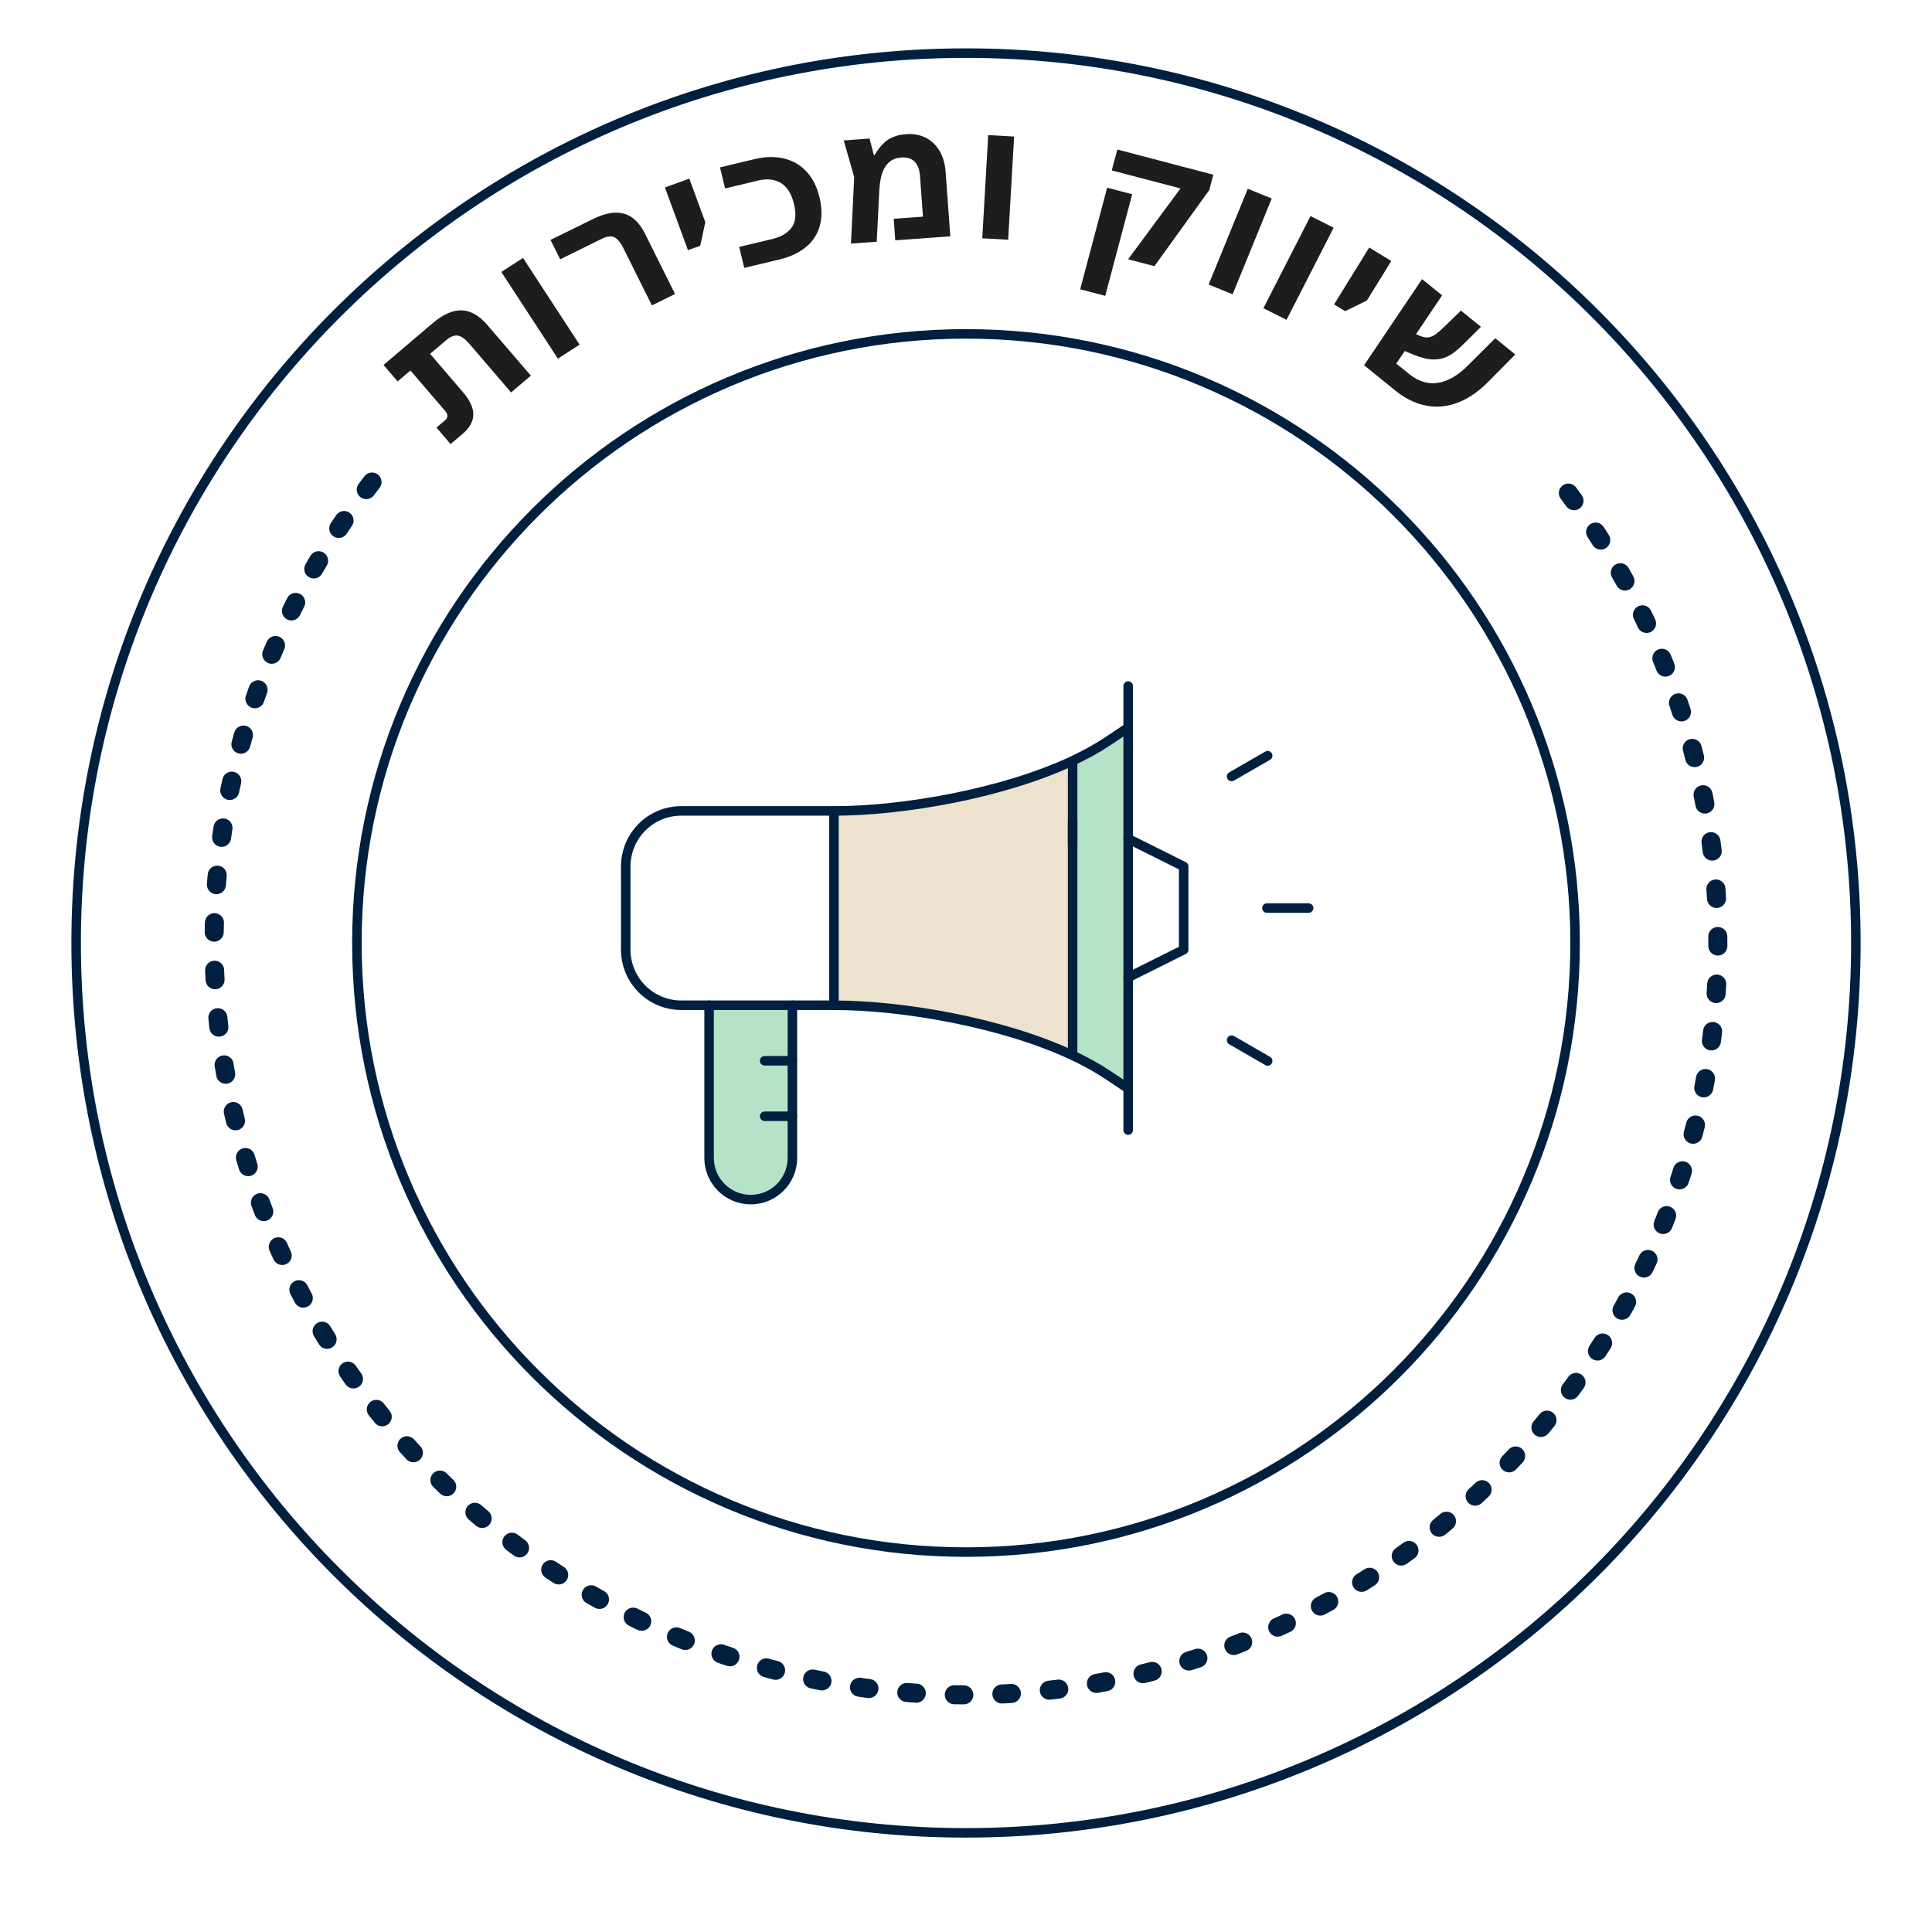 <svg width="203" height="203" viewBox="0 0 203 203" fill="none" xmlns="http://www.w3.org/2000/svg">
<g filter="url(#filter0_d_21347_47744)">
<path d="M195.5 99.082C195.5 47.167 153.415 5.082 101.5 5.082C49.585 5.082 7.5 47.167 7.5 99.082C7.5 150.997 49.585 193.082 101.5 193.082C153.415 193.082 195.5 150.997 195.5 99.082Z" fill="white"/>
<path d="M101.5 3.582C154.243 3.582 197 46.339 197 99.082C197 151.825 154.243 194.582 101.5 194.582C48.757 194.582 6 151.825 6 99.082C6 46.339 48.757 3.582 101.5 3.582Z" stroke="white" stroke-width="3" stroke-miterlimit="10"/>
</g>
<path d="M101.5 5.582C153.139 5.582 195 47.443 195 99.082C195 150.721 153.139 192.582 101.5 192.582C49.861 192.582 8 150.721 8 99.082C8 47.443 49.861 5.582 101.5 5.582Z" fill="white" stroke="#011F3E" stroke-miterlimit="10"/>
<path d="M165.5 99.082C165.5 63.736 136.846 35.082 101.5 35.082C66.154 35.082 37.5 63.736 37.5 99.082C37.5 134.428 66.154 163.082 101.5 163.082C136.846 163.082 165.5 134.428 165.5 99.082Z" fill="white" stroke="#011F3E" stroke-miterlimit="10"/>
<g clip-path="url(#clip0_21347_47744)">
<path d="M53.712 41.245L49.307 36.114C48.864 35.603 48.471 35.322 48.098 35.262C47.735 35.212 47.332 35.362 46.898 35.733L41.779 40.072L40.297 38.349L45.498 33.929C46.566 33.027 47.564 32.586 48.501 32.606C49.438 32.636 50.325 33.137 51.172 34.109L55.778 39.471L53.712 41.225V41.245ZM47.342 46.657L45.86 44.923L46.788 44.141C46.929 44.021 46.999 43.88 47.009 43.72C47.009 43.55 46.949 43.389 46.798 43.209L42.172 37.817L44.238 36.064L48.662 41.225C49.378 42.057 49.731 42.838 49.731 43.55C49.731 44.271 49.348 44.953 48.602 45.594L47.342 46.657Z" fill="#1D1D1B"/>
<path d="M58.62 37.684L52.674 28.575L54.952 27.102L60.898 36.211L58.62 37.684Z" fill="#1D1D1B"/>
<path d="M68.497 32.084L65.483 26.041C65.181 25.439 64.859 25.068 64.526 24.918C64.183 24.778 63.76 24.828 63.256 25.078L58.862 27.243L57.844 25.209L62.329 23.004C63.589 22.383 64.667 22.202 65.564 22.453C66.471 22.703 67.207 23.415 67.781 24.567L70.926 30.891L68.487 32.094L68.497 32.084Z" fill="#1D1D1B"/>
<path d="M72.286 26.292L69.867 19.698L72.427 18.766L74.11 23.346L73.576 25.821L72.296 26.282L72.286 26.292Z" fill="#1D1D1B"/>
<path d="M78.202 28.16L77.668 25.945L81.145 25.113C82.062 24.892 82.738 24.502 83.171 23.92C83.605 23.349 83.685 22.507 83.423 21.415C83.161 20.343 82.697 19.611 82.032 19.22C81.367 18.829 80.581 18.749 79.664 18.97L76.186 19.801L75.652 17.587L79.301 16.715C80.147 16.514 80.944 16.454 81.679 16.534C82.425 16.614 83.091 16.835 83.685 17.176C84.28 17.526 84.784 17.997 85.187 18.589C85.6 19.18 85.902 19.892 86.104 20.713C86.376 21.846 86.386 22.858 86.134 23.75C85.882 24.642 85.388 25.384 84.663 25.975C83.937 26.566 83 27.007 81.841 27.278L78.192 28.149L78.202 28.16Z" fill="#1D1D1B"/>
<path d="M95.165 14.096C95.961 14.036 96.657 14.166 97.261 14.467C97.866 14.778 98.35 15.229 98.713 15.84C99.076 16.451 99.297 17.183 99.358 18.045L99.852 24.83L94.067 25.25L93.905 22.986L96.979 22.765L96.667 18.506C96.617 17.814 96.425 17.303 96.092 16.973C95.76 16.652 95.296 16.502 94.692 16.552C94.208 16.582 93.805 16.732 93.482 16.993C93.159 17.253 92.907 17.624 92.726 18.105C92.545 18.586 92.444 19.197 92.394 19.939L92.121 25.401L89.41 25.591L89.753 18.606L88.654 14.758L91.365 14.557L91.819 16.301H91.89C92.01 16.091 92.152 15.88 92.323 15.64C92.494 15.409 92.706 15.179 92.958 14.948C93.21 14.718 93.512 14.537 93.875 14.387C94.238 14.237 94.671 14.136 95.175 14.106L95.165 14.096Z" fill="#1D1D1B"/>
<path d="M103.209 25.039L103.834 14.195L106.555 14.346L105.93 25.189L103.209 25.039Z" fill="#1D1D1B"/>
<path d="M113.498 30.393L116.33 19.72L118.961 20.411L116.129 31.084L113.498 30.393ZM118.537 27.236L124.04 19.8L116.814 17.906L117.399 15.711L127.487 18.357L127.054 19.98L121.299 27.967L118.547 27.246L118.537 27.236Z" fill="#1D1D1B"/>
<path d="M126.994 29.898L131.106 19.836L133.626 20.858L129.514 30.92L126.994 29.898Z" fill="#1D1D1B"/>
<path d="M132.75 32.384L137.699 22.703L140.128 23.926L135.179 33.607L132.75 32.384Z" fill="#1D1D1B"/>
<path d="M140.168 31.995L143.867 26.012L146.185 27.425L143.625 31.574L141.337 32.696L140.178 31.985L140.168 31.995Z" fill="#1D1D1B"/>
<path d="M143.322 38.388L149.42 29.328L151.526 31.032L146.709 38.207L148.09 39.32C148.553 39.691 149.027 39.951 149.521 40.111C150.015 40.262 150.529 40.312 151.043 40.232C151.557 40.161 152.091 39.971 152.625 39.67C153.159 39.37 153.693 38.949 154.238 38.398L157.11 35.542L159.216 37.245L156.314 40.172C155.709 40.783 155.084 41.284 154.449 41.675C153.814 42.066 153.159 42.346 152.494 42.527C151.829 42.697 151.164 42.767 150.508 42.707C149.853 42.657 149.198 42.497 148.553 42.226C147.908 41.955 147.273 41.575 146.658 41.074L143.322 38.378V38.388ZM146.336 36.363L147.505 34.609L149.37 35.351C149.632 35.451 149.873 35.481 150.105 35.451C150.337 35.411 150.579 35.311 150.831 35.131C151.083 34.96 151.365 34.71 151.688 34.399L153.502 32.635L155.608 34.339L153.996 35.942C153.633 36.313 153.27 36.644 152.907 36.935C152.544 37.225 152.161 37.446 151.748 37.596C151.335 37.746 150.871 37.796 150.357 37.756C149.833 37.716 149.228 37.546 148.523 37.265L146.316 36.363H146.336Z" fill="#1D1D1B"/>
<path d="M39.089 50.648C30.021 62.332 24.416 76.326 22.91 91.039C21.405 105.751 24.059 120.591 30.572 133.869C37.084 147.147 47.193 158.331 59.748 166.147C72.302 173.963 86.799 178.099 101.589 178.082C116.378 178.065 130.865 173.898 143.403 166.053C155.94 158.209 166.024 147.003 172.506 133.71C178.989 120.417 181.61 105.572 180.071 90.863C178.533 76.154 172.896 62.172 163.803 50.509" stroke="#011F3E" stroke-width="2" stroke-linecap="round" stroke-dasharray="1 4"/>
</g>
<path d="M112.957 79.547L117.642 76.734L118.494 76.266V114.231L112.957 110.482V79.547Z" fill="#B5E3C7"/>
<path d="M106.42 82.531L112.982 80.219L112.584 110.67C105.834 107.341 93.296 105.497 87.672 105.188V84.843H92.359L100.796 83.918L106.42 82.531Z" fill="#EDE2CE"/>
<path d="M71.626 84.965L87.647 85.432V105.53H71.154C67.762 105.53 65.971 102.102 65.5 100.388C65.5 98.052 65.594 92.63 65.971 89.639C66.348 86.647 69.898 85.276 71.626 84.965Z" fill="white"/>
<path d="M74.594 122.536V105.926H82.902L83.294 122.536C82.739 123.609 80.737 126.095 78.739 126.095C76.741 126.095 75.01 123.915 74.594 122.536Z" fill="#B5E3C7"/>
<path d="M118.539 72.082V118.745" stroke="#011F3E" stroke-linecap="round" stroke-linejoin="round"/>
<path d="M87.626 85.203H71.583C68.363 85.203 65.75 87.816 65.75 91.036V99.79C65.75 103.01 68.363 105.623 71.583 105.623H87.626V85.203Z" stroke="#011F3E" stroke-linecap="round" stroke-linejoin="round"/>
<path d="M87.625 85.206C94.876 85.206 105.329 83.386 112.683 79.951C114.008 79.326 115.24 78.654 116.332 77.926L118.534 76.461" stroke="#011F3E" stroke-linecap="round" stroke-linejoin="round"/>
<path d="M87.625 105.625C94.876 105.625 105.329 107.445 112.683 110.879C114.008 111.505 115.24 112.176 116.332 112.904L118.534 114.37" stroke="#011F3E" stroke-linecap="round" stroke-linejoin="round"/>
<path d="M74.506 105.625V121.668C74.506 124.085 76.466 126.045 78.883 126.045C81.3 126.045 83.26 124.085 83.26 121.668V105.625" stroke="#011F3E" stroke-linecap="round" stroke-linejoin="round"/>
<path d="M80.34 111.457H83.252" stroke="#011F3E" stroke-linecap="round" stroke-linejoin="round"/>
<path d="M80.34 117.289H83.252" stroke="#011F3E" stroke-linecap="round" stroke-linejoin="round"/>
<path d="M118.537 88.125L124.37 91.037V99.791L118.537 102.702" stroke="#011F3E" stroke-linecap="round" stroke-linejoin="round"/>
<path d="M133.123 95.414H137.5" stroke="#011F3E" stroke-linecap="round" stroke-linejoin="round"/>
<path d="M129.408 81.586L133.197 79.402" stroke="#011F3E" stroke-linecap="round" stroke-linejoin="round"/>
<path d="M129.408 109.293L133.197 111.477" stroke="#011F3E" stroke-linecap="round" stroke-linejoin="round"/>
<path d="M112.703 110.832V86.324" stroke="#011F3E" stroke-linecap="round" stroke-linejoin="round"/>
<path d="M112.703 88.853V79.996" stroke="#011F3E" stroke-linecap="round" stroke-linejoin="round"/>
<defs>
<filter id="filter0_d_21347_47744" x="0.5" y="0.082" width="202" height="202" filterUnits="userSpaceOnUse" color-interpolation-filters="sRGB">
<feFlood flood-opacity="0" result="BackgroundImageFix"/>
<feColorMatrix in="SourceAlpha" type="matrix" values="0 0 0 0 0 0 0 0 0 0 0 0 0 0 0 0 0 0 127 0" result="hardAlpha"/>
<feOffset dy="2"/>
<feGaussianBlur stdDeviation="2"/>
<feComposite in2="hardAlpha" operator="out"/>
<feColorMatrix type="matrix" values="0 0 0 0 0.098 0 0 0 0 0.161 0 0 0 0 0.486 0 0 0 0.2 0"/>
<feBlend mode="normal" in2="BackgroundImageFix" result="effect1_dropShadow_21347_47744"/>
<feBlend mode="normal" in="SourceGraphic" in2="effect1_dropShadow_21347_47744" result="shape"/>
</filter>
<clipPath id="clip0_21347_47744">
<rect width="160" height="170" fill="white" transform="translate(21.5 14.082)"/>
</clipPath>
</defs>
</svg>
